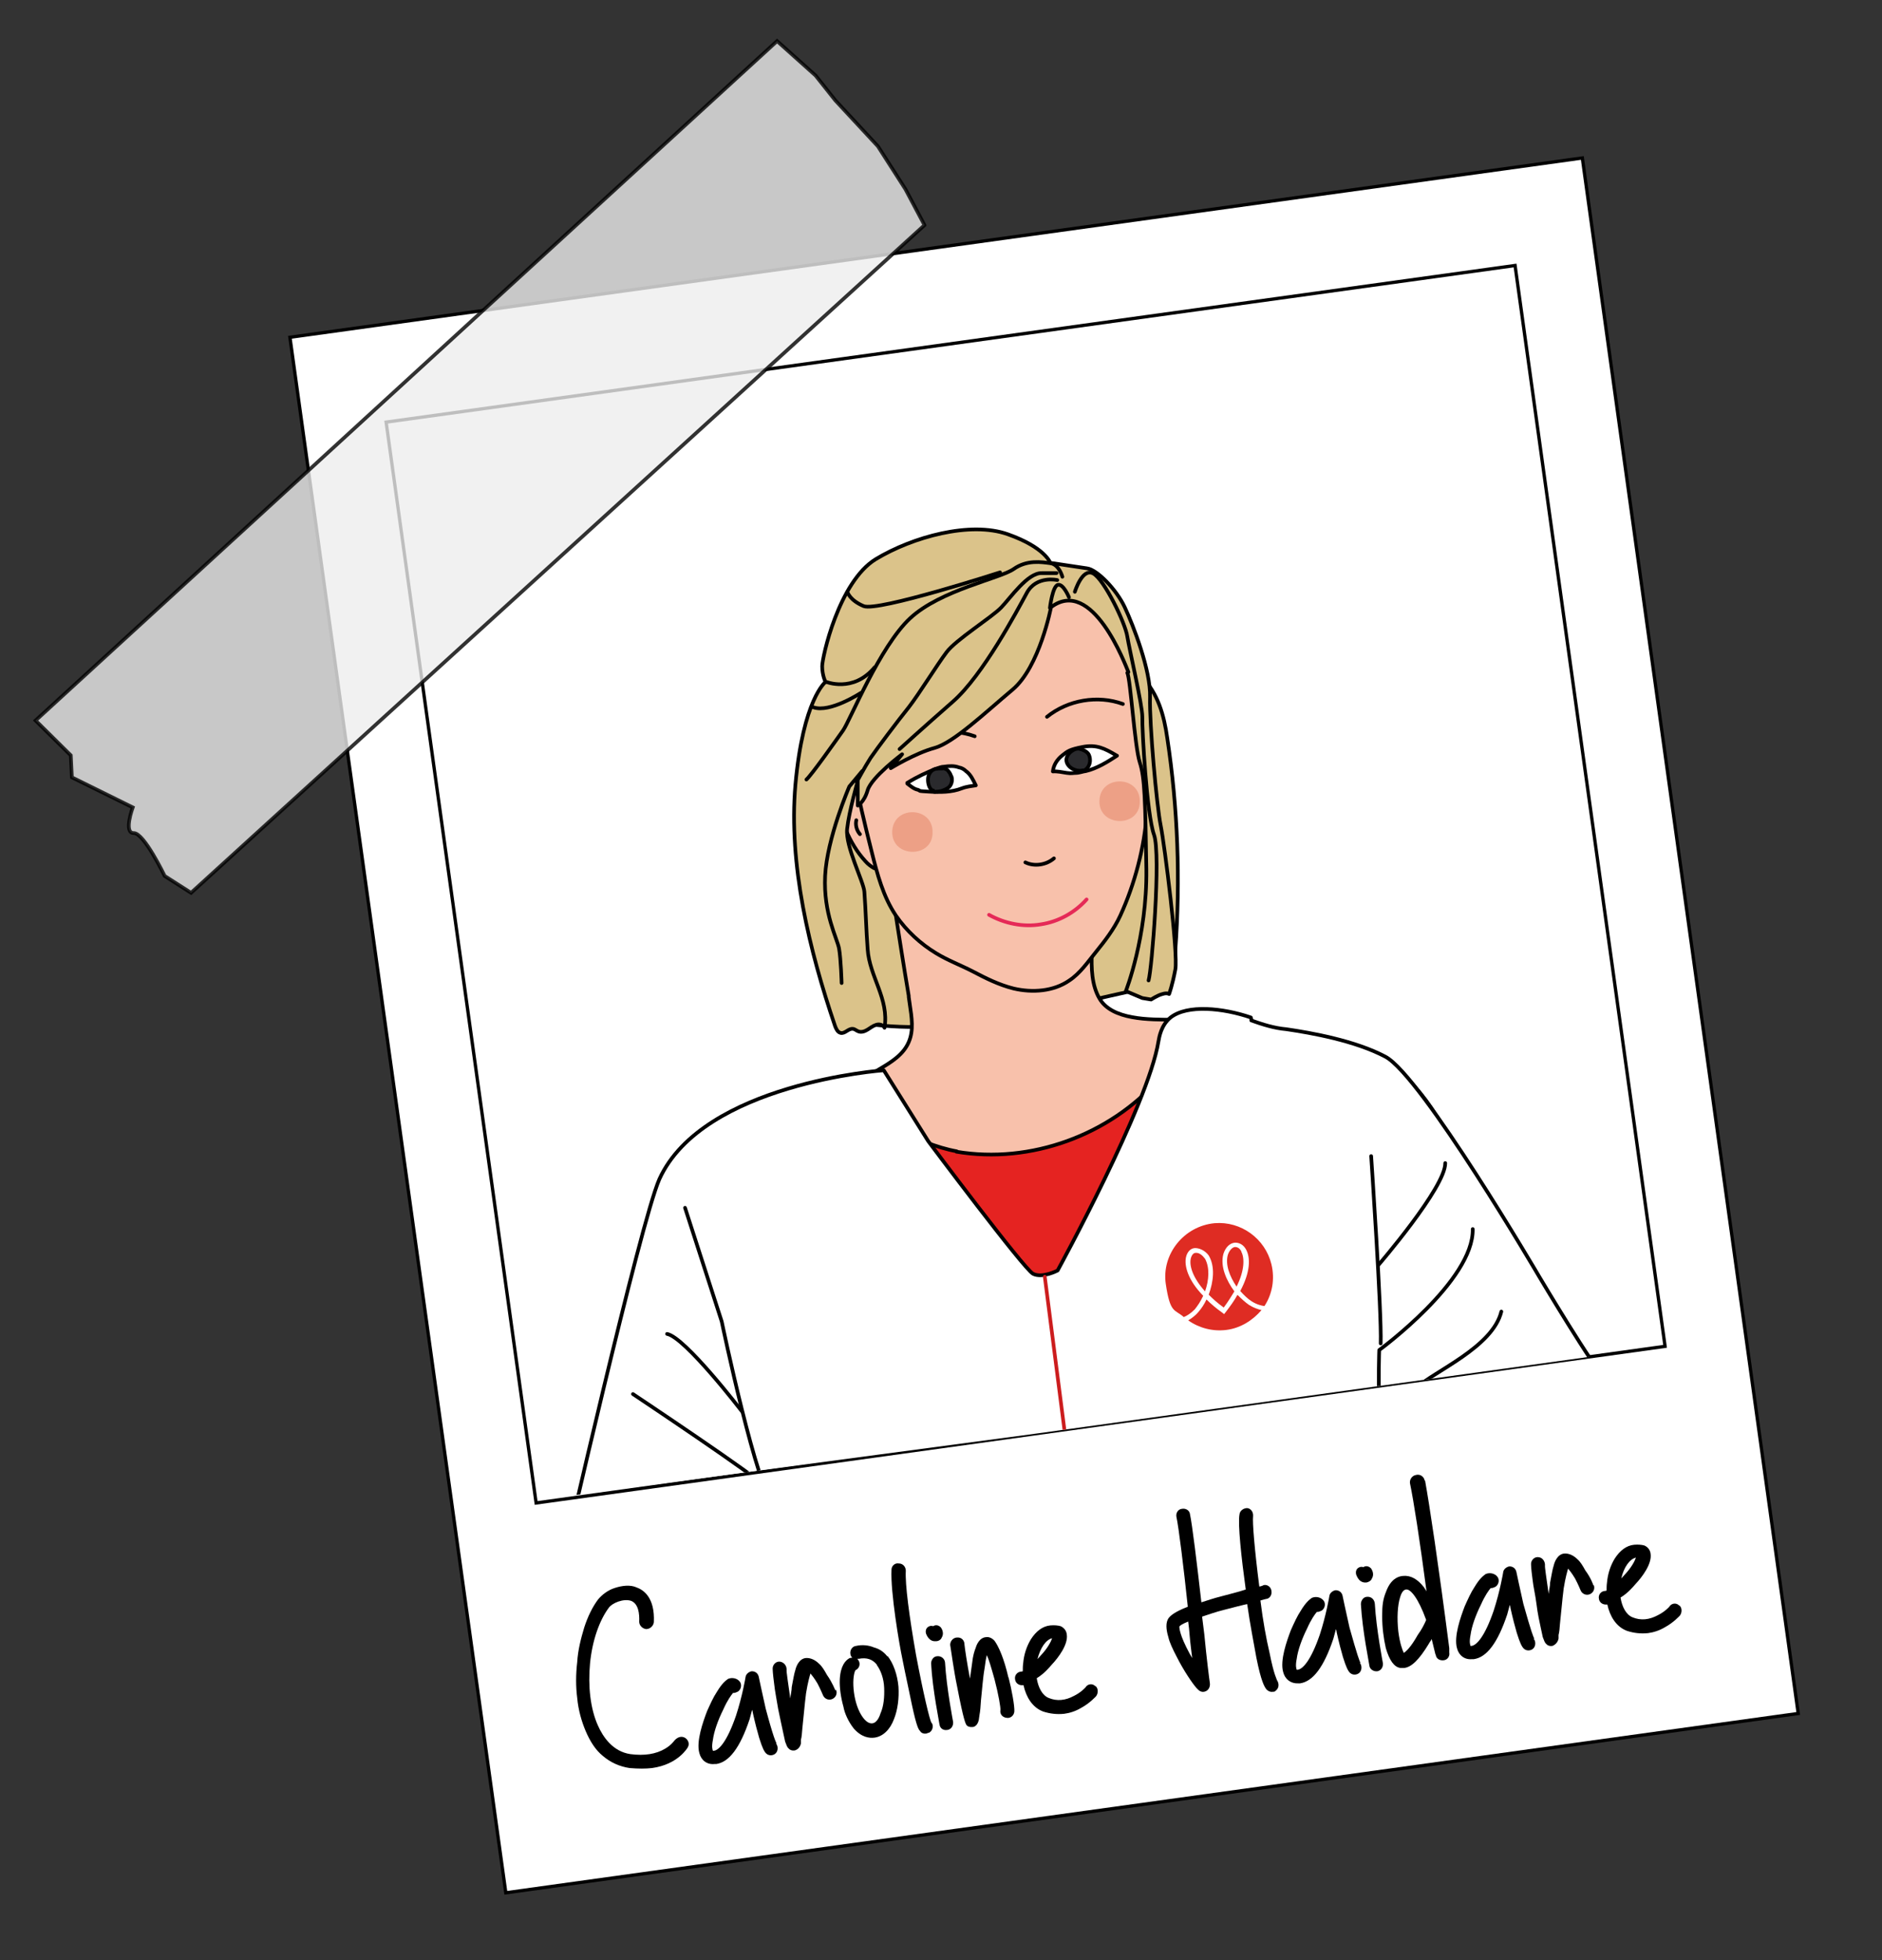 <?xml version="1.0" encoding="UTF-8"?>
<svg id="Calque_1" xmlns="http://www.w3.org/2000/svg" version="1.1" xmlns:xlink="http://www.w3.org/1999/xlink" viewBox="0 0 513.2 534.6">
  <rect x="0" y="0" width="513.2" height="534.6" fill="#333333" stroke="none"/>
  <!-- Generator: Adobe Illustrator 29.3.1, SVG Export Plug-In . SVG Version: 2.1.0 Build 151)  -->
  <defs>
    <style>
      .st0 {
        stroke: #e52a57;
      }

      .st0, .st1, .st2, .st3, .st4 {
        fill: none;
      }

      .st0, .st5, .st6, .st7, .st8, .st3, .st4, .st9 {
        stroke-linecap: round;
        stroke-linejoin: round;
      }

      .st10 {
        fill: #df2c23;
      }

      .st1, .st5, .st6, .st7, .st8, .st11, .st3, .st9, .st12 {
        stroke: #000;
      }

      .st1, .st12 {
        stroke-miterlimit: 10;
        stroke-width: .9px;
      }

      .st5 {
        fill: #e52321;
      }

      .st6 {
        fill: #2a2a2d;
      }

      .st7 {
        fill: #dbc38a;
      }

      .st8, .st12 {
        fill: #fff;
      }

      .st11 {
        fill: #ededed;
        opacity: .8;
        stroke-miterlimit: 10;
      }

      .st11, .st13 {
        isolation: isolate;
      }

      .st14 {
        clip-path: url(#clippath-1);
      }

      .st4 {
        stroke: #cc1d1e;
      }

      .st15 {
        clip-path: url(#clippath-3);
      }

      .st9 {
        fill: #f8c1ab;
      }

      .st13 {
        fill: #e38063;
        opacity: .5;
      }

      .st16 {
        clip-path: url(#clippath-2);
      }

      .st17 {
        clip-path: url(#clippath);
      }
    </style>
    <clipPath id="clippath">
      <rect class="st2" x="124.4" y="92.2" width="310.8" height="297.6" transform="translate(-30.6 40.9) rotate(-7.9)"/>
    </clipPath>
    <clipPath id="clippath-1">
      <polygon class="st2" points="89 132.3 405.8 92.7 454.2 378.7 137.4 418.3 89 132.3"/>
    </clipPath>
    <clipPath id="clippath-2">
      <rect class="st2" x="112.2" y="93.9" width="310.8" height="297.6" transform="translate(-29.9 37.7) rotate(-7.6)"/>
    </clipPath>
    <clipPath id="clippath-3">
      <rect class="st2" x="125.7" y="108.3" width="303.5" height="286.6" transform="translate(-29.8 37.5) rotate(-7.3)"/>
    </clipPath>
  </defs>
  <g id="Calque_11" data-name="Calque_1">
    <g id="Calque_12" data-name="Calque_1">
      <g id="Calque_13" data-name="Calque_1">
        <g id="Calque_14" data-name="Calque_1">
          <g id="Calque_15" data-name="Calque_1">
            <g id="Calque_16" data-name="Calque_1">
              <g>
                <rect class="st12" x="106.9" y="65.3" width="355.8" height="428.3" transform="translate(-35.8 42) rotate(-7.9)"/>
                <rect class="st1" x="124.4" y="92.2" width="310.8" height="297.6" transform="translate(-30.6 40.9) rotate(-7.9)"/>
              </g>
              <path class="st11" d="M252.1,61.4L52.1,243.5l-7.2-4.6s-5.6-11.7-8.4-11.7c-2.9.1-.3-7-.3-7l-16.6-8.2-.3-6-9.6-9.5L211.9,11.2l10.5,9.4,5.4,6.8,11.6,12.5,7.5,11.7,5.2,9.8Z"/>
            </g>
          </g>
        </g>
      </g>
      <g class="st17">
        <g class="st14">
          <g class="st16">
            <g class="st15">
              <g>
                <g>
                  <path class="st7" d="M230.5,192.5c-1,8.9-.9,17.9-.7,26.9.3,14.9.6,29.9.9,44.8,0,2.2.2,4.5,1.5,6.2,1.5,1.9,4,8.8,6.4,9.1,24.3,2.8,49.3-4.9,73.2-9.9,2.2-.5,4.6-1,6.2-2.6,2-2,2.3-5,2.5-7.8,1.4-19.3.7-38.8-2.2-57.9-.9-6.3-2.5-12.1-7-16.8-5.2-5.3-6.7-13-11.3-19.1-9.2-12.1-24-17-38.8-14.5s-14,3.9-19.1,10.4-8.5,14.8-10.3,23.1-1,5.4-1.3,8.2Z"/>
                  <path class="st9" d="M247.8,271.9l.3,2.1c.5,3.4,1.1,7-.3,10.2-2.9,6.8-12.7,8-16.5,14.3-3.7,6.2.3,14.8,6.6,18.3s14,3.4,21.2,2.9c13.3-.9,26.7-2.8,39-7.9,12.3-5.1,23.5-13.8,29.7-25.6.9-1.7,1.7-3.8.8-5.6-1.4-2.8-5.3-2.5-8.4-2.5-6.9,0-17,.1-20.4-5.8-4.2-7.2-.6-18.3-2.1-26.3-.8-4.3-3.7-11.8-8.8-12.5s-7.7,1-10.8,1.4-7.2.9-10.8,1.4c-8.1,1-17-12.8-24.6-10.1s.5,16.3,1.1,20.4c1.3,8.3,2.6,16.7,4,25Z"/>
                  <g>
                    <path class="st9" d="M234.7,212.2c-2.7.7-4.7,3.3-5.2,5.9-.5,2.7.1,5.5,1.1,8.1,1.3,3.2,3.1,6.2,5.4,8.7.7.8,1.5,1.4,2.4,1.9,1,.3,2.1.3,2.9-.4"/>
                    <path class="st9" d="M312.4,213c-.7-3.7-2-7.4-2.2-11.1-.2-3.5-.2-6.7-.8-10.2-1.3-7.8-1.3-17.1-5.5-24-3.8-6.2-10.7-10.1-17.9-11.8s-14.6-1.3-22-1.1c-2.9.1-5.9.3-8.5,1.5-2.4,1.2-4.4,3.1-6.3,5.1-3.9,4.1-7.9,8.2-12,12.3-1.4,1.5-3,3.1-3.9,4.9-1.2,2.4-1.5,5-1.8,7.6-1.3,15.8,2.4,30.9,6.2,46.1,1.5,6,3.1,12.2,6.6,17.4,2.9,4.2,6.7,7.7,11,10.3,3.1,1.9,6.6,3.2,9.9,4.9,3.6,1.9,7.2,3.7,11.2,4.7,5.1,1.2,10.9.8,15.2-2.2,3-2,5-5,7.2-7.7,2.5-3.1,5-6.3,6.7-10,3.9-8.5,6.6-18.6,7.2-27.9.2-2.8,0-5.7-.3-8.8Z"/>
                    <path class="st0" d="M269.7,249.5c4.3,2.4,9.4,3.4,14.1,2.6,4.8-.7,9.3-3.2,12.5-6.8"/>
                    <path class="st3" d="M279.6,235.2c2.5,1.2,5.7.7,7.8-1.1"/>
                    <path class="st3" d="M285.5,195.5c5.7-4.6,13.8-6,20.7-3.5"/>
                    <path class="st3" d="M245.1,204.3c5.7-4.6,13.8-6,20.7-3.5"/>
                    <path class="st3" d="M245.7,198.1c5.9-2.9,12.8-3.3,19-1.2"/>
                    <path class="st13" d="M310.8,218.7c0,7.1-11.2,6.9-11-.3.2-7.2,11.2-7,11,.3Z"/>
                    <path class="st13" d="M254.3,227.1c0,7.1-11.2,6.9-11-.3s11.2-7,11,.3Z"/>
                    <path class="st3" d="M233.5,223.7c-.3,1.3.1,2.8,1,3.8"/>
                    <path class="st7" d="M307.4,183.5c.9,1.8,2,20.1,3.4,24.4,1.4,4.2,1.5,10.7,1.8,29.2.2,18.5-5.6,33.2-5.6,33.2l4.5,1.9,2.4.4s1.8-1.2,3.1-1.5c1.2-.4,1.8,0,1.8,0,0,0,.9-2.4,1.7-6.7s-2.9-33.8-4-39.3c-1.1-5.5-3.1-27.7-2.9-35,.2-7.3-4.6-19.6-6.9-24.5s-7.6-10.3-10.3-10.6c-2.7-.4-10-1.5-10-1.5,0,0-1.4-4.2-11.6-7.8-10.2-3.6-25.9.7-36,6.8-10.1,6.2-14.6,26.8-14.6,29.2,0,2.5.9,4.3.9,4.3,0,0-6.1,4.7-8.2,28-1.9,21.8,3.8,45.2,10.8,65.8.3.8.7,1.7,1.5,1.9,1.2.3,2.1-1.2,3.3-1.1.6,0,1,.5,1.6.7.8.3,1.7,0,2.5-.5s1.4-1,2.3-1.3,1.9,0,2.3.8c1.3-7.9-4.1-13.9-4.6-21.4-.4-5.2-.5-10.5-.9-15.7-.2-2.8-5.2-12.3-4.7-17.1.5-4.8,2.9-13.1,2.9-13.1v6.7c-.1,0,1.7-.7,2.7-4.2,1.1-3.6,9.4-9.8,9.4-9.8l-3.1,3.8s6.7-4.1,11.9-5.5,13.9-9.7,21.3-15.9c7.4-6.2,10.5-22.5,10.5-22.5,11.3-8.5,20.3,15.8,21.1,17.7Z"/>
                    <path class="st3" d="M291.5,162.9s-1.5-3.7-3-3.4c-1.5.3-2.2,6.3-2.2,6.3"/>
                    <path class="st3" d="M219.9,212.6c1.3-1.1,8.1-10.7,10-13.4s10-22.9,18.3-30.6c8.3-7.7,24.5-10.8,28.2-13.4,3.7-2.6,7.6-1.9,10-1.6s3.3,3.7,3.3,3.7"/>
                    <path class="st3" d="M288.1,156.3h-4c-3.9-.1-8.5,6.7-11.1,9.4-2.6,2.7-12.4,8.8-14.9,12.2-2.5,3.3-7.5,11.4-10.3,15-2.9,3.6-8.7,11.3-10.4,13.8-1.6,2.5-3.8,6.6-3.8,6.6"/>
                    <path class="st3" d="M238.5,182c-5.9,7.1-13.4,3.9-13.4,3.9"/>
                    <path class="st3" d="M221.8,192.9c4.5,1.6,12.9-3.9,12.9-3.9"/>
                    <path class="st3" d="M231.1,161.5s.6,2.2,4.4,3.8,37.2-9.2,37.2-9.2"/>
                    <path class="st3" d="M313.2,267.4c.9-3,3.4-34.2,1.5-39.7-2-5.5-3.3-28.9-3.2-32.2,0-3.3-3.5-18.2-4.1-21.9-.5-3.6-6.3-15.6-9.3-17.2-3-1.6-5,5-5,5"/>
                    <path class="st3" d="M245.3,204.3s6.5-5.9,14.6-13c8.1-7.1,17.5-24.8,20.1-29.6s8.3-3.5,8.3-3.5"/>
                    <path class="st3" d="M235.1,210.3l-3.5,4.2s-6.1,14.1-6.6,24.4c-.5,10.3,3.3,17,3.8,19.8s.7,9.4.7,9.4"/>
                    <path class="st8" d="M304.4,206c-3.2-1.9-5.4-3-9.1-2.3s-4.2,1.2-5.6,2.3-2.4,2.6-2.6,4.4c1.2-.1,2.5.2,3.8.4s1.7,0,2.5,0c.9,0,1.8-.4,2.7-.5,3-.7,5.9-2.5,8.5-4.2h-.1Z"/>
                    <path class="st8" d="M247.6,213.4c2.4-1.5,5.2-2.8,7.8-3.8.7-.2,1.3-.5,2-.5,1.4-.2,2.8-.3,4.1.2.7.1,1.4.5,1.9,1,1.3.9,2,2.5,2.7,3.9-1.2.2-2.5.3-3.8.8-2.8,1.1-5.9,1.1-9.1.9s-1.9-.1-2.9-.5c-1.1-.2-2.1-1.1-2.9-1.7v-.2s.3,0,.3,0Z"/>
                    <path class="st6" d="M295,210.4c.7-.2,1.5-.7,1.9-1.6.5-.9.4-2.2,0-3s-1.5-1.3-2.6-1.6c-1.6-.2-3.7,1.6-3.5,3.3s2.5,3.1,4.5,2.6h0v.2Z"/>
                    <path class="st6" d="M254.4,215.8c.3.2.6.2.9.1,1.2,0,2.3-.4,3.2-1s1.3-1.9,1-3c-.2-.3-.3-.8-.6-1.2s-.5-.8-1.1-1c-.2-.1-.5-.2-.9-.1-.3,0-.7,0-1,0-.4.1-.8,0-1.1.2-.9.3-1.5,1.2-1.7,2.2-.2,1.1.1,3,1.2,3.6h.2Z"/>
                  </g>
                </g>
                <path class="st5" d="M260.8,314.1c20.2,3.4,41.9-4.5,55.4-20,3.7-4.1,6.9-9.1,12.2-11.3,3.5-1.4,7.4-1.2,11.2-1.2,14.4.6,29.9,1.6,41.3,10.3,10,7.7,15,19.8,19.7,31.4,1.2,3,2.5,6.1,2.1,9.3-.6,5.3-5.2,9.3-9.6,12.1-24.2,15.3-54.2,16.5-82.7,18.8-43.3,3.4-87.1,10.3-130,2.8-2.7-.5-5.6-1.1-7.4-3.2-2.7-3.4-1.1-8.2.3-12.2,3.2-8,6.5-15.9,9.7-24,2.9-7.1,6-14.4,11.8-19.2,8.3-6.8,19.7-7.2,29.7-10.2,9.9-3,5-1.7,7.4-2.8,3.3-1.7,2.7-.4,4,2.6,1.9,4.4,5.2,8,9.3,10.6s10.2,5.1,15.7,6.1h0Z"/>
                <g>
                  <path class="st8" d="M341.2,278.3c3.1,1.1,6.2,2.1,9.6,2.4,6.8,1,18.7,3.1,27,7.5,9.9,5.3,42,60.1,42,60.1,0,0,15.3,25.7,17.8,27.4,2.4,1.6-24.3,24.8-24.3,24.8l-.4-8.4c-7,4.4-11.8,8-15.2,10.2-10.5,6.6-15.7,10.1-17.4,15.1s-.8,3.6-.3,10.4c1.3,15.1,3.2,23.1,3.2,23.1,6.6,26.6,13.7,58.8,13.8,59.1l5.4,2.7-2,9.1s19,56.5,17.1,58.7-1.9,16.5-.6,18.6-3.2,2.8-6.5,3.9,5.2-23-1.8-47.6c0,0,3.5,41.9.2,52.7-3.2,10.8-19,10.5-19,10.5l-65.7,5.3s-8.7-47.4-9.9-47.7c-1.2-.2,2.3,45.1,2.3,45.1,0,0-44,32.3-89.9,18.3l-2.2-3.4s-8.2,2.2-8.1-12.1c0,0,4.2-5.9,0-15.8s-3.1-6.9-3.1-6.9c0,0-2.1,17.1.5,20,2.7,2.8,4.8,16.3-4.8,1.8,0,0-.9-33.8.6-37.1,1.3-2.6-.2-13-1.1-26.4-.8-13.9-2.1-25.8-3.2-35.1.6-.9,1.4-2.4,2.5-4.1.4-.7.8-1.5,1.2-2.5,4.8-10.6,7.2-37,7.2-37,2.7-30.7-.6-25.8,1.2-32,.3-1.3,1.5-5.3-.6-7.8-1.4-1.7-3.5-1.8-6.3-2.3-8.4-1.3-7.7-3.5-18-5.3-2.6-.5-6.1-1.1-10.3-1.3-9.6-1.9-19.2-3.6-28.8-5.5,0,0,21.3-93.4,26.5-105.2,11.9-26.2,61.2-29.7,61.2-29.7l12.1,19.3s26.1,34.9,28.6,36.2,6.7-.9,6.7-.9c0,0,24.7-45.1,27.5-62.5.2-1.1.7-4.4,3.3-6.5,4.6-3.6,14.3-2.6,21.9,0h0l.2.8Z"/>
                  <polyline class="st3" points="206.6 540.9 242.2 522.6 251.2 615.5 216.2 608.8"/>
                  <path class="st3" d="M396.9,510l-3.1.4s-6.6-.9-9.1-2.3-16.1-4.3-16.1-4.3c3.9,30.1,7.7,60.1,11.7,90.2,0,0,28.8,1.2,30-8.2,1-9.5-4.6-48-4.6-48l-5.2-15.8c-3.5.4-8.5.6-14.3-.5-7.4-1.4-12.7-4.5-16.1-6.5"/>
                  <path class="st3" d="M186.8,329.4l10,31s9.8,47,14.5,50.5c4.9,3.5,4.4,28.6,7.1,33.2"/>
                  <path class="st3" d="M373.9,315.3s2.9,42.7,2.6,51.1"/>
                  <path class="st3" d="M375.8,345.1s18.4-21.3,18.3-27.9"/>
                  <path class="st3" d="M401.6,335.2c.3,14.1-25.5,33-25.5,33,0,0-1.2,29.9,3.8,59.7"/>
                  <path class="st3" d="M386.1,378.6c4.9-4.6,20.9-11.1,23.3-20.9"/>
                  <path class="st3" d="M379.6,422.2c.2-1.7.8-5.4,3.4-9.2,3-4.3,6.9-6,8.6-6.7,15.4-10.1,30.7-20.3,46-30.4"/>
                  <path class="st3" d="M428.5,373.2s-45.1,29.2-46.8,34"/>
                  <path class="st3" d="M202.3,384.9s-15.5-20.2-20.4-21.1"/>
                  <path class="st3" d="M172.6,380.2s35.1,23.4,35.8,25.1"/>
                  <path class="st3" d="M163,418.7s43.8,10.2,48.7,13.4"/>
                  <path class="st8" d="M153.3,427.2s28.9,12.3,29.2,12.9l-1.1-7.7c0,0-28-5.2-28-5.2h0Z"/>
                  <line class="st4" x1="284.9" y1="348.2" x2="314.2" y2="576.6"/>
                  <g>
                    <path class="st10" d="M338.5,341.3c-.4-.8-1-1.2-1.7-1.2s-1.6.9-2,2.2c-.7,2.6.5,5.8,2.4,8.6,2.2-4.4,2.2-7.8,1.3-9.5"/>
                    <path class="st10" d="M328.5,343.2c-.8-1.1-1.7-1.6-2.5-1.5s0,0,0,0c-.6,0-1.1.7-1.3,1.6-.4,1.9.5,5.1,3.9,8.9,1.1-3.1,1.3-6.5,0-8.9"/>
                    <path class="st10" d="M337.4,353.2c-.8,1.5-1.9,3-3.2,4.7l-.4.5-.5-.4c-1.7-1.2-3.1-2.4-4.3-3.6-.6,1.3-1.4,2.5-2.2,3.4-.9,1.1-2.1,1.9-2.8,2.3,3,2.1,6.7,3.1,10.5,2.6s7.1-2.6,9.5-5.4c-.9-.2-2.1-.6-3.4-1.4-1-.7-2-1.6-3.1-2.7"/>
                    <path class="st10" d="M328.1,353.4c-4.1-4.2-5.2-8.1-4.7-10.5.3-1.4,1.2-2.4,2.3-2.5s2.8.5,3.9,2h0c1.8,3,1.3,7.2,0,10.7,1.1,1.1,2.4,2.3,4.1,3.5,1.2-1.6,2.1-3.1,2.9-4.4-2.2-3-3.9-6.8-3-10.2h0c.6-1.9,1.8-3,3.2-3.1,1.2,0,2.3.6,3,1.9,1.2,2.2,1.2,6.1-1.6,11.3,1,1.1,2,2.1,3.1,2.8,1.4.9,2.7,1.2,3.5,1.3,2.1-3.2,2.9-7.3,1.9-11.4-1.7-7-8.3-11.8-15.5-11.2-8.4.8-14.5,8.5-13.3,16.6s2.4,6.8,4.9,9c.8-.3,1.9-1,3-2.1.8-1,1.6-2.2,2.2-3.5"/>
                  </g>
                </g>
              </g>
            </g>
          </g>
        </g>
      </g>
    </g>
    <g>
      <path d="M187.6,476.5c-.1.1-2.6,4.7-9.8,5.7-1.7.2-3.7.2-6.1,0-2.7-.4-5.2-1.5-7.3-3.3-2-1.6-3.5-4-4.7-6.8-1.1-2.6-2-5.7-2.3-9-.4-3.1-.4-6.4,0-9.8.2-3.3,1-6.4,1.9-9.4,1-3.1,2.3-5.7,3.8-7.7,1-1.2,2.6-2.5,4.5-3.1,2.1-.7,4.3-.9,5.9-.2,2,.7,5.1,2.8,4.8,9.5-.1,1-1,1.9-2.1,1.9-1-.1-1.9-1-1.9-2,.1-2.2-.2-4.9-2.2-5.7-2.1-.7-5.2.6-6.1,1.9-2.6,3.5-4.5,9-5.1,15.1-.6,6.3.1,12.4,2.1,16.9,1.4,3.2,4.1,7.2,8.9,7.9,3.8.5,7,0,9.5-1.5,1.7-1,2.5-2.2,2.5-2.2,2.2-2.5,4.8.2,3.6,1.9Z"/>
      <path d="M211.6,475.5c.6.7.6,1.9,0,2.6s-1.9.9-2.7.1c-.5-.5-1-1.4-1.9-4.3-.5-1.7-1.1-4-1.7-6.7,0-.2-.1-.6-.2-.9l-.7,2.6c-2.6,7.8-5.6,11.7-9.1,12.2h-.5c-2,.2-3.6-1-4.1-3-.9-3.2,1-8.5,2.1-11.4.9-2,1.7-3.8,2.7-5.3,1.5-2.5,2.5-3.1,3-3.5,1.1-.5,2.5-.2,3.2.7.6.7.5,2-.4,2.7-.4.2-1,.5-1.4.4-.5.6-1.5,1.9-2.7,4.6-1.4,2.8-2.5,5.9-2.8,8.2-.4,2-.1,2.7,0,3h.1c1.5,0,3.8-2.6,6.2-9.6,1.7-5.2,2.6-10.4,2.6-10.5.1-.9,1-1.5,1.7-1.6,1,0,1.7.6,1.9,1.5,0,.1.9,4.2,1.9,8.7,2,7.5,2.8,9.3,3,9.5Z"/>
      <path d="M228,460.9c.4,1-.1,2.1-1.1,2.5-1,.4-2.1-.1-2.5-1.1,0,0-.6-1.5-1.5-3.2-.9-1.5-1.5-2.2-1.9-2.7-.2.7-.7,2.3-1.2,5.4-.4,3.1-.7,6.9-1,9.5-.1,1.4-.2,2.5-.4,3.2v1c-.2,1-.9,1.7-1.7,1.9h-.1c-.5.1-1.2-.1-1.5-.5-.5-.4-.6-.9-1-1.9l-.5-2.3c-.4-1.9-.9-4.1-1.4-6.6-.4-2.5-.9-4.9-1.1-6.9-.4-3-.4-3.8-.4-4.3.1-1.1,1.1-1.9,2.1-1.7s1.7,1.1,1.7,2.1c-.1.6.4,3.5,1,7.9.1-1.1.4-2.1.4-3.1.4-2,.6-3.5,1-4.7.2-.9,1-3,2.8-3.2,1.2-.1,2.5.4,3.7,1.6.7.6,1.4,1.7,2.1,3,1.5,2.1,2.2,4.1,2.3,4.2Z"/>
      <path d="M242,451.6c1.6,2,2.7,5.1,3,8.4.2,3.1-.2,6.3-1.2,8.8-1.1,3-3.1,4.8-5.3,5.1-1.5.2-3.6-.1-5.7-2.5-1.5-1.9-2.5-4.2-2.8-5.9-.7-2.5-1.1-5.2-1-7.5.2-3.8,1.6-5.2,2.7-5.8.2,0,.5-.1.7-.1-.2-.2-.5-.6-.5-1-.2-1,.5-2.1,1.5-2.2,1.7-.4,3.5-.2,4.9.4,1.5.4,2.7,1.2,3.7,2.5ZM239.1,454c-1.2-1.5-2.8-2-4.9-1.6h-.4l.4.6c.5,1,0,2.1-.9,2.5-.2.2-.7,1.6-.6,4.2.1,2.5.7,5.2,1.7,7.2.6,1.2,1.9,3.3,3.5,3.1.9-.1,1.7-1.1,2.2-2.7.9-2,1.1-4.6,1-7-.1-2.5-.9-4.7-2-6.2Z"/>
      <path d="M254,469.8c.6.7.4,2-.4,2.6-.2.2-.6.2-1,.4-.6.1-1.4-.1-1.7-.7-.4-.4-.9-1-2.2-7-.7-3.5-1.7-7.9-2.6-12.5-.9-4.2-3.3-18.4-3-24.5,0-1,.9-1.9,2-1.7,1.1,0,1.9.9,1.9,2-.2,3.7.9,12.2,2.8,23,2,10.6,3.7,17.6,4.2,18.5Z"/>
      <path d="M252.5,445.5c-.2-.9.1-1.7,1-2,.2-.1.6-.1,1,0,.7-.5,1.6-.2,2.1.4.6.9.7,1.9.2,2.7-.2.6-.9,1-1.5,1h-.5c-.7,0-1.7-.5-2.3-2.1ZM256.2,470.4c0-.4-1.9-9.4-2.3-16.7,0-1,.7-2,1.7-2,1.1-.1,2,.7,2.1,1.7.4,7,2.2,16.1,2.2,16.2.1,1.1-.5,2-1.5,2.2h-.1c-1,.2-2-.4-2.1-1.5Z"/>
      <path d="M275,457.4c.9,3.5,1.7,7.9,1.6,9.4-.1,1.1-1.1,1.9-2.1,1.7-1.1-.1-1.9-1-1.7-2.1.1-.6-.5-4.2-1.6-8.4-.9-3.2-1.5-5.3-2.1-6.6-.2.7-.4,1.9-.6,3.5-.5,2.8-.7,6.2-1,8.8-.1,1.6-.2,3-.4,4l-.2,1.4c-.1.4-.4,1.6-1.5,1.9h-.2c-.6.1-1.4-.1-1.7-.6-.2-.4-.7-1-2.5-10.4-.9-4.3-1.6-9.6-1.9-11.4,0-1.1.9-2,1.9-2,1.1-.1,2,.7,2,1.9.1,1.1.7,5.1,1.5,9.3l.6-4.3c.2-1.9.6-3.2,1-4.2.2-.7,1-2.7,2.8-2.8.6-.1,1.5.1,2.3,1,1.1,1.5,2.6,4.8,3.8,10.1Z"/>
      <path d="M298.8,459.9c.7.6.7,1.9.1,2.7-.1.1-1.7,1.9-4.1,3.2-1.5.9-3.1,1.4-4.6,1.6-2,.2-3.8,0-5.7-.6-3-1.1-4.7-4-5.4-7.2h-.2c-1.1.1-2-.6-2.1-1.6-.2-1,.5-2,1.6-2.1.1,0,.2,0,.5-.1,0-.7,0-1.4.1-2.1.2-2.5,1-4.8,2.1-6.6,1.4-2.2,3.2-3.6,5.3-3.8,1.1-.1,2.1,0,2.8.2.9.4,1.6,1.2,1.7,2.3.4,2.7-2.3,6.3-4.1,8.2-.6.7-2.1,2.5-4.1,3.7.4,2.5,1.5,4.7,3.3,5.4,2.2.9,4.5.7,6.9-.6,2-1,3.1-2.3,3.1-2.3.6-1,1.9-1.1,2.6-.4ZM282.9,452.5l.9-1c1.9-2,2.8-3.8,3.1-4.7-1.7.4-3.2,2.6-4,5.7Z"/>
      <path d="M346.7,433.9c.2,1-.4,2.1-1.5,2.2,0,0-.6.1-1.5.4.7,5.6,1.6,10.5,2.5,14.3,1.2,6.1,2,7.2,2,7.4.6.9.6,2-.1,2.7s-.6.4-1,.5c-.6.1-1.2-.1-1.7-.6-.6-.7-1.5-2.2-2.8-8.7-.7-4-1.7-8.9-2.5-14.6h0c0-.1-6.1,1.5-6.1,1.5-2.5.6-4.6,1.4-6.2,1.9.2,1.6.4,3.2.6,4.8.6,6.4,1.4,12.6,1.5,13.2.2,1.2-.4,2-1,2.3-.2.1-.5.2-.6.2-.5.1-1.1-.1-1.5-.5l-.5-.5c-1.1-1.2-3.6-4.9-5.4-8.5-1.1-2.1-2-4-2.3-5.4-.7-2.3-.7-4,0-5.1.5-.7,1.5-1.7,5.3-3.2-1.1-10.5-2.5-21.8-3.1-24.5-.2-1,.4-2.1,1.5-2.2,1-.2,2.1.4,2.2,1.5.6,2.8,1.9,13.4,3.1,24,1.6-.5,3.3-1.1,5.3-1.6,2.5-.7,4.8-1.2,6.8-1.9-1.2-8.7-2.2-17.9-1.7-20.5.1-1,1.1-1.7,2.1-1.7,1,.1,1.7,1.1,1.6,2.2-.2,1.7.4,9.1,1.7,19.2.7-.1,1.2-.4,1.2-.4.9-.2,1.9.4,2.1,1.5ZM324.1,442.2c-1.7.7-2.3,1.1-2.5,1.4,0,.4,0,2.2,2.8,7.4l.7,1.2c-.2-1.7-.5-3.8-.7-6.2-.1-1.2-.2-2.5-.4-3.8Z"/>
      <path d="M370.8,453.5c.6.7.6,1.9,0,2.6s-1.9.9-2.7.1c-.5-.5-1-1.4-1.9-4.3-.5-1.7-1.1-4-1.7-6.7,0-.2-.1-.6-.2-.9l-.7,2.6c-2.6,7.8-5.6,11.7-9.1,12.2h-.5c-2,.1-3.6-1.1-4.1-3.1-.9-3.2,1-8.5,2.1-11.4.9-2,1.7-3.8,2.7-5.3,1.5-2.5,2.5-3.1,3-3.5,1.1-.5,2.5-.2,3.2.7.6.7.5,2-.4,2.7-.4.2-1,.5-1.4.4-.5.6-1.5,1.9-2.7,4.6-1.4,2.8-2.5,5.9-2.8,8.2-.4,2-.1,2.7,0,3h.1c1.5,0,3.8-2.6,6.2-9.6,1.7-5.2,2.6-10.4,2.6-10.5.1-.9,1-1.5,1.7-1.6,1,0,1.7.6,1.9,1.5,0,.1.9,4.2,1.9,8.7,2.1,7.5,2.8,9.4,3,9.6Z"/>
      <path d="M369.8,429.4c-.2-.9.1-1.7,1-2,.2-.1.6-.1,1,0,.7-.5,1.6-.2,2.1.4.6.9.7,1.9.2,2.7-.2.6-.9,1-1.5,1.1h-.5c-.9-.1-1.7-.6-2.3-2.2ZM373.4,454.2c0-.4-1.9-9.4-2.3-16.7,0-1,.7-2,1.7-2,1.1-.1,2,.7,2.1,1.9.4,7,2.2,16.1,2.2,16.2.1,1.1-.5,2-1.5,2.2h-.1c-.9.1-2-.5-2.1-1.6Z"/>
      <path d="M388.6,403.8c1.2,6.6,3.6,22.5,6.6,45.7v1.2c.2,1-.5,2-1.5,2.1-.7.1-2-.1-2.2-1.5,0-.1-.1-.1-.1-.2l-1-4.1c-.2.5-.6.9-.9,1.5-2.5,4.1-4.6,6.2-6.6,6.4h-1c-1.7-.2-3-2-4-5.4-.6-2.6-1-5.7-1-8.7s.2-4.6,1.1-6.8c1.2-3.2,3.1-4.1,4.6-4.2,2.1-.2,4,.9,5.7,3.1l.7,1.1c-1.9-14.3-3.5-24.6-4.5-29.4-.2-1,.5-2.1,1.5-2.3,1.2-.4,2.3.4,2.5,1.5ZM388.9,441.8c-2.2-6.1-4.3-8.4-5.4-8.3h-.1c-.9.1-1.4,1.4-1.6,2.1-.7,2.2-.9,5.7-.5,9.3.4,3.2,1.1,5.1,1.5,5.9.6-.4,1.9-1.5,3.8-4.9,1.1-1.5,1.9-3.1,2.3-4.1Z"/>
      <path d="M418.2,446.9c.6.7.6,1.9,0,2.6s-1.9.9-2.7.1c-.5-.5-1-1.4-1.9-4.3-.5-1.7-1.1-4-1.7-6.7,0-.2-.1-.6-.2-.9l-.7,2.6c-2.6,7.8-5.6,11.7-9.1,12.2h-.5c-2,.2-3.6-1-4.1-3-.9-3.2,1-8.5,2.1-11.4.9-2,1.7-3.8,2.7-5.3,1.5-2.5,2.5-3.1,3-3.5,1.1-.5,2.5-.2,3.2.7.6.7.5,2-.4,2.7-.4.2-1,.5-1.4.4-.5.6-1.5,1.9-2.7,4.6-1.4,2.8-2.5,5.9-2.8,8.2-.4,2-.1,2.7,0,3h.1c1.5,0,3.8-2.6,6.2-9.6,1.7-5.2,2.6-10.4,2.6-10.5.1-.9,1-1.5,1.7-1.6,1,0,1.7.6,1.9,1.5,0,.1.9,4.2,1.9,8.7,2.1,7.5,2.8,9.3,3,9.5Z"/>
      <path d="M434.6,432.3c.4,1-.1,2.1-1.1,2.5s-2.1-.1-2.5-1.1c0,0-.6-1.5-1.5-3.2-.9-1.5-1.5-2.2-1.9-2.7-.2.7-.7,2.3-1.2,5.4-.4,3.1-.7,6.9-1,9.5-.1,1.4-.2,2.5-.4,3.2v1c-.2,1-.9,1.7-1.7,2h-.1c-.5.1-1.2-.1-1.5-.5-.5-.4-.6-.9-1-1.9l-.5-2.3c-.4-1.9-.9-4.1-1.2-6.6s-.9-4.9-1.1-6.9c-.4-3-.4-3.8-.4-4.3.1-1.1,1.1-1.9,2.1-1.7,1,.1,1.7,1.1,1.7,2.1-.1.6.4,3.5,1,7.9.1-1.1.4-2.1.4-3.1.4-2,.6-3.5,1-4.7.2-.9,1-3,2.8-3.2,1.2-.1,2.5.4,3.7,1.6.7.6,1.4,1.7,2.1,3,1.5,2,2.2,4,2.2,4.1Z"/>
      <path d="M458,437.9c.7.6.7,1.9.1,2.7-.1.1-1.7,1.9-4.1,3.2-1.5.9-3.1,1.4-4.6,1.6-2,.2-3.8,0-5.7-.6-3-1.1-4.7-4-5.4-7.2h-.2c-1.1.1-2-.6-2.1-1.6-.2-1,.5-2,1.6-2.1.1,0,.2,0,.5-.1,0-.7,0-1.4.1-2.1.2-2.5,1-4.8,2.1-6.6,1.4-2.2,3.2-3.6,5.3-3.8,1.1-.1,2.1,0,2.8.2.9.4,1.6,1.2,1.7,2.3.4,2.7-2.3,6.3-4.1,8.2-.6.7-2.1,2.5-4.1,3.7.4,2.5,1.5,4.7,3.3,5.4,2.2.9,4.5.7,6.9-.6,2-1,3.1-2.3,3.1-2.3.6-1,1.9-1.1,2.6-.4ZM442.1,430.5l.9-1c1.9-2,2.8-3.8,3.1-4.7-1.7.4-3.3,2.6-4,5.7Z"/>
    </g>
  </g>
</svg>